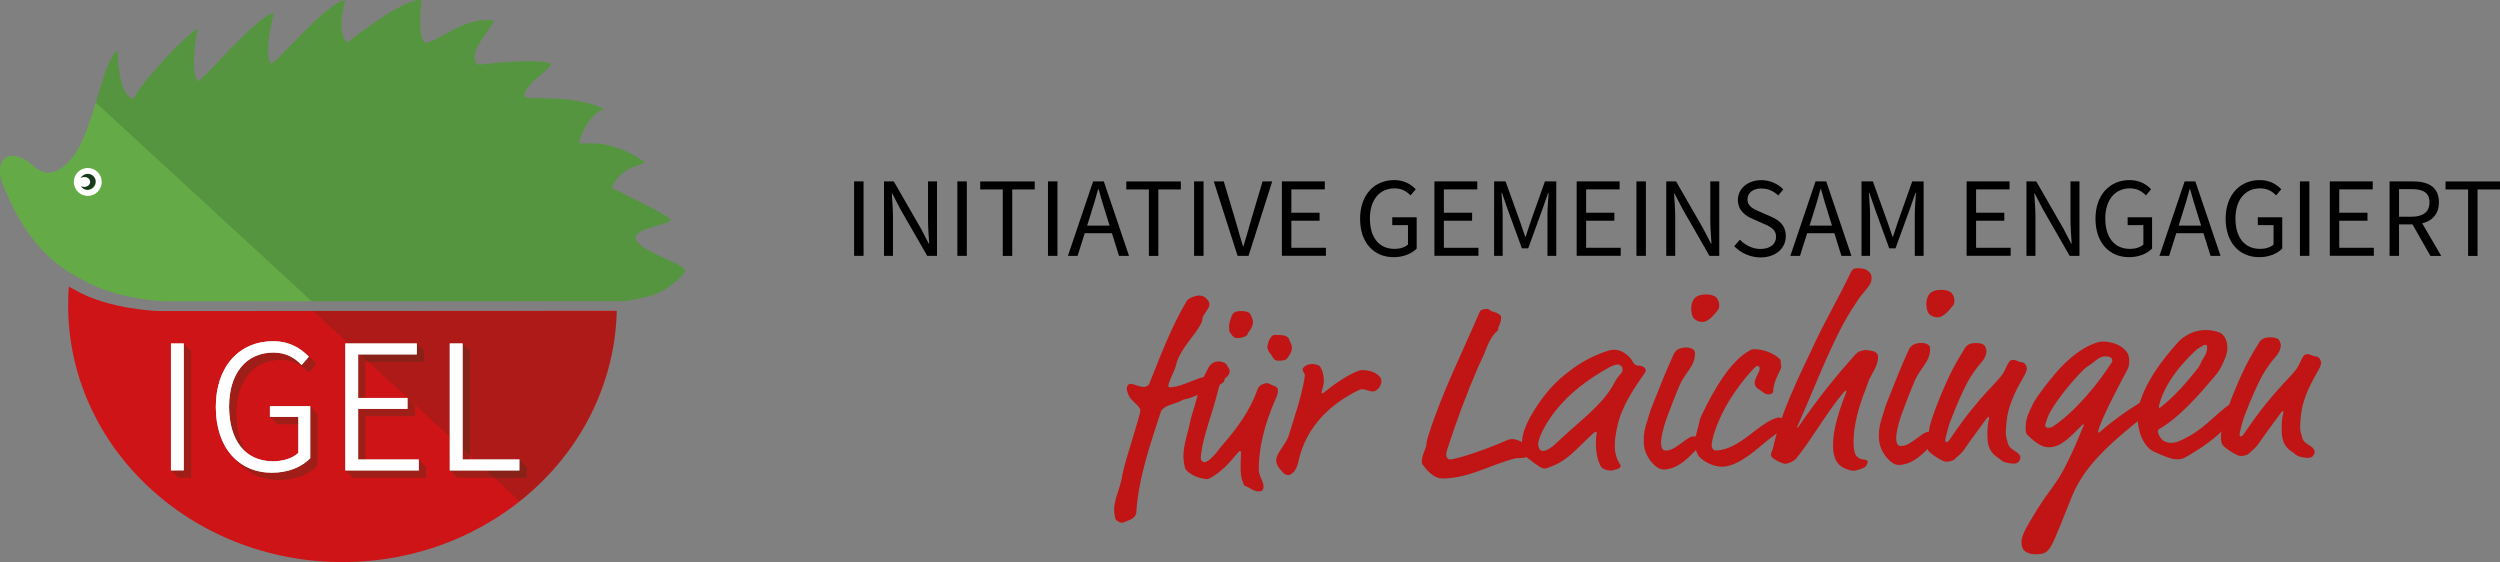 <?xml version="1.0" encoding="utf-8"?>
<!-- Generator: Adobe Illustrator 23.0.3, SVG Export Plug-In . SVG Version: 6.00 Build 0)  -->
<svg version="1.1" id="Ebene_1" xmlns="http://www.w3.org/2000/svg" xmlns:xlink="http://www.w3.org/1999/xlink" x="0px" y="0px"
	 viewBox="0 0 3622.2 814.4" xml:space="preserve">
<rect x="0" y="0" width="3622.2" height="814.4" fill="#808080" stroke="none"/>
<style type="text/css">
	.st0{fill:#64AB47;}
	.st1{opacity:0.2;}
	.st2{clip-path:url(#SVGID_2_);}
	.st3{fill:#193A1D;}
	.st4{fill:#FFFFFF;}
	.st5{fill:#CE1417;}
	.st6{opacity:0.18;}
	.st7{clip-path:url(#SVGID_4_);}
	.st8{opacity:0.25;}
	.st9{clip-path:url(#SVGID_6_);}
	.st10{fill:#C11414;}
	.st11{clip-path:url(#SVGID_8_);}
	.st12{clip-path:url(#SVGID_10_);}
	.st13{clip-path:url(#SVGID_12_);}
	.st14{clip-path:url(#SVGID_14_);}
	.st15{clip-path:url(#SVGID_16_);}
	.st16{clip-path:url(#SVGID_18_);fill:#64AB47;}
	.st17{opacity:0.2;clip-path:url(#SVGID_18_);}
	.st18{clip-path:url(#SVGID_20_);fill:#193A1D;}
	.st19{clip-path:url(#SVGID_18_);fill:#193A1D;}
	.st20{clip-path:url(#SVGID_18_);fill:none;stroke:#FFFFFF;stroke-width:4.045;stroke-miterlimit:10;}
	.st21{clip-path:url(#SVGID_18_);fill:#CE1417;}
	.st22{opacity:0.18;clip-path:url(#SVGID_18_);}
	.st23{clip-path:url(#SVGID_22_);fill:#193A1D;}
	.st24{clip-path:url(#SVGID_18_);fill:#FFFFFF;}
	.st25{opacity:0.25;clip-path:url(#SVGID_18_);}
	.st26{clip-path:url(#SVGID_24_);fill:#193A1D;}
</style>
<g>
	<g>
		<g>
			<path d="M1237.5,262.8h13.7v107.9h-13.7V262.8z"/>
		</g>
		<g>
			<path d="M1280.8,262.8h14.2l39,67.8l11.6,22.3h0.7c-0.7-10.9-1.7-23-1.7-34.3v-55.8h13v107.9h-14.2l-39-67.9l-11.6-22.3h-0.7
				c0.7,10.9,1.7,22.4,1.7,33.7v56.5h-13V262.8z"/>
		</g>
		<g>
			<path d="M1387.1,262.8h13.7v107.9h-13.7V262.8z"/>
		</g>
		<g>
			<path d="M1452.8,274.5h-32.6v-11.6h79v11.6h-32.6v96.3h-13.7V274.5z"/>
		</g>
		<g>
			<path d="M1518.4,262.8h13.7v107.9h-13.7V262.8z"/>
		</g>
		<g>
			<path d="M1583.8,262.8h15.5l36.5,107.9h-14.5l-18.8-60.3c-3.9-12.1-7.3-23.9-10.8-36.4h-0.7c-3.3,12.5-6.8,24.3-10.7,36.4
				l-19,60.3h-14L1583.8,262.8z M1566.5,326.9h49.7v11h-49.7V326.9z"/>
		</g>
		<g>
			<path d="M1664.5,274.5h-32.6v-11.6h79v11.6h-32.6v96.3h-13.7V274.5z"/>
		</g>
		<g>
			<path d="M1730.1,262.8h13.7v107.9h-13.7V262.8z"/>
		</g>
		<g>
			<path d="M1758.6,262.8h14.5l17.4,58.3c3.8,12.7,6.4,23,10.4,35.6h0.7c4-12.6,6.7-22.9,10.4-35.6l17.3-58.3h14L1809,370.7h-15.9
				L1758.6,262.8z"/>
		</g>
		<g>
			<path d="M1857.3,262.8h62.2v11.6h-48.5v33.8h40.9v11.6h-40.9v39.2h50.1v11.6h-63.8V262.8z"/>
		</g>
		<g>
			<path d="M1970.6,316.9c0-34.8,20.9-56,49.5-56c14.9,0,24.8,6.8,31.1,13.3l-7.5,8.9c-5.5-5.6-12.4-10.2-23.2-10.2
				c-21.7,0-35.7,16.7-35.7,43.6c0,27.1,12.8,44.1,35.8,44.1c7.7,0,15.2-2.3,19.4-6.3v-28.1h-22.8v-11.4h35.4v45.3
				c-6.9,7.2-18.8,12.5-33.3,12.5C1990.8,372.7,1970.6,351.9,1970.6,316.9z"/>
		</g>
		<g>
			<path d="M2078.2,262.8h62.2v11.6H2092v33.8h40.9v11.6H2092v39.2h50.1v11.6h-63.8V262.8z"/>
		</g>
		<g>
			<path d="M2164.9,262.8h16.5l20.7,57.6c2.6,7.4,5.1,15,7.7,22.5h0.7c2.6-7.5,4.9-15.1,7.5-22.5l20.4-57.6h16.5v107.9h-12.8v-59.4
				c0-9.4,1.1-22.4,1.7-31.9h-0.7l-8.6,24.6l-20.3,55.8h-9.1l-20.4-55.8l-8.5-24.6h-0.7c0.7,9.5,1.7,22.5,1.7,31.9v59.4h-12.4V262.8
				z"/>
		</g>
		<g>
			<path d="M2284.4,262.8h62.2v11.6h-48.5v33.8h40.9v11.6h-40.9v39.2h50.1v11.6h-63.8V262.8z"/>
		</g>
		<g>
			<path d="M2371,262.8h13.7v107.9H2371V262.8z"/>
		</g>
		<g>
			<path d="M2414.2,262.8h14.2l39,67.8l11.6,22.3h0.7c-0.7-10.9-1.7-23-1.7-34.3v-55.8h13v107.9h-14.2l-39-67.9l-11.6-22.3h-0.7
				c0.7,10.9,1.7,22.4,1.7,33.7v56.5h-13V262.8z"/>
		</g>
		<g>
			<path d="M2512.7,356.7l8.2-9.4c7.8,8.1,18.5,13.4,29.8,13.4c14.2,0,22.6-7.1,22.6-17.5c0-11-7.8-14.5-18-19l-15.5-6.8
				c-10.1-4.3-21.8-11.9-21.8-27.8c0-16.5,14.4-28.6,34-28.6c12.8,0,24.2,5.5,31.8,13.4l-7.3,8.8c-6.6-6.2-14.5-10.1-24.5-10.1
				c-12.1,0-20.1,6.1-20.1,15.8c0,10.4,9.4,14.3,17.9,17.9l15.4,6.7c12.5,5.4,22.2,12.8,22.2,28.8c0,17-14.1,30.7-36.8,30.7
				C2535.3,372.7,2522.2,366.5,2512.7,356.7z"/>
		</g>
		<g>
			<path d="M2630.5,262.8h15.5l36.5,107.9h-14.5l-18.8-60.3c-3.9-12.1-7.3-23.9-10.8-36.4h-0.7c-3.3,12.5-6.8,24.3-10.7,36.4
				l-19,60.3h-14L2630.5,262.8z M2613.2,326.9h49.7v11h-49.7V326.9z"/>
		</g>
		<g>
			<path d="M2697.1,262.8h16.5l20.7,57.6c2.6,7.4,5.1,15,7.7,22.5h0.7c2.6-7.5,4.9-15.1,7.5-22.5l20.4-57.6h16.5v107.9h-12.8v-59.4
				c0-9.4,1.1-22.4,1.7-31.9h-0.7l-8.6,24.6l-20.3,55.8h-9.1L2717,304l-8.5-24.6h-0.7c0.7,9.5,1.7,22.5,1.7,31.9v59.4h-12.4V262.8z"
				/>
		</g>
		<g>
			<path d="M2849.4,262.8h62.2v11.6h-48.5v33.8h40.9v11.6h-40.9v39.2h50.1v11.6h-63.8V262.8z"/>
		</g>
		<g>
			<path d="M2936.1,262.8h14.2l39,67.8l11.6,22.3h0.7c-0.7-10.9-1.7-23-1.7-34.3v-55.8h13v107.9h-14.2l-39-67.9l-11.6-22.3h-0.7
				c0.7,10.9,1.7,22.4,1.7,33.7v56.5h-13V262.8z"/>
		</g>
		<g>
			<path d="M3036.1,316.9c0-34.8,20.9-56,49.5-56c14.9,0,24.8,6.8,31.1,13.3l-7.5,8.9c-5.5-5.6-12.4-10.2-23.2-10.2
				c-21.7,0-35.7,16.7-35.7,43.6c0,27.1,12.8,44.1,35.8,44.1c7.7,0,15.2-2.3,19.4-6.3v-28.1h-22.8v-11.4h35.4v45.3
				c-6.9,7.2-18.8,12.5-33.3,12.5C3056.4,372.7,3036.1,351.9,3036.1,316.9z"/>
		</g>
		<g>
			<path d="M3165.3,262.8h15.5l36.5,107.9h-14.5l-18.8-60.3c-3.9-12.1-7.3-23.9-10.8-36.4h-0.7c-3.3,12.5-6.8,24.3-10.7,36.4
				l-19,60.3h-14L3165.3,262.8z M3148,326.9h49.7v11H3148V326.9z"/>
		</g>
		<g>
			<path d="M3224.7,316.9c0-34.8,20.9-56,49.5-56c14.9,0,24.8,6.8,31.1,13.3l-7.5,8.9c-5.5-5.6-12.4-10.2-23.2-10.2
				c-21.7,0-35.7,16.7-35.7,43.6c0,27.1,12.8,44.1,35.8,44.1c7.7,0,15.2-2.3,19.4-6.3v-28.1h-22.8v-11.4h35.4v45.3
				c-6.9,7.2-18.8,12.5-33.3,12.5C3244.9,372.7,3224.7,351.9,3224.7,316.9z"/>
		</g>
		<g>
			<path d="M3332.3,262.8h13.7v107.9h-13.7V262.8z"/>
		</g>
		<g>
			<path d="M3375.6,262.8h62.2v11.6h-48.5v33.8h40.9v11.6h-40.9v39.2h50.1v11.6h-63.8V262.8z"/>
		</g>
		<g>
			<path d="M3462.2,262.8h33.8c22,0,37.7,7.9,37.7,30.4c0,21.5-15.8,31.9-37.7,31.9h-20.1v45.6h-13.7V262.8z M3494,314
				c16.8,0,26-6.8,26-20.8c0-14.2-9.2-19.2-26-19.2h-18.1v40H3494z M3493.3,321.4l10.8-7.1l32.9,56.5h-15.6L3493.3,321.4z"/>
		</g>
		<g>
			<path d="M3575.9,274.5h-32.6v-11.6h79v11.6h-32.6v96.3h-13.7V274.5z"/>
		</g>
	</g>
	<g>
		<g>
			<path class="st10" d="M1752.4,440.7c0.1,7-9.2,13.9-10.1,20.6c-0.3,2.5-0.6,3.9-1.3,5.7c-8.8,19.2-30.9,37.5-36.8,60.9
				c-1,3.9-1.6,6-3.7,10.6c-1.7,3.9-7.8,16.3-7.7,20.9c0,1.4,0.7,1.7,1.8,1.7c21.1-0.4,43.3-17.7,67.9-18.2
				c7.7-0.2,11.7,4.3,11.7,6.5c0.1,5.3-5.1,6.8-9,8.6l-3.8,2.2c-14.7,5.9-29.6,15.4-45.4,18.5c-3.9,0.8-2.1,1.1-8.4,3.7
				c-8,3.3-16.4,4.5-22.7,9.9c-1.7,1.4-2.4,2.9-3.1,4.6c-14.9,46.7-31.9,93.1-35.5,146c-0.3,4.2-4.4,8.5-9.6,10.4
				c-3.8,1.5-9.4,4.1-10.8,4.1c-4.2,0.1-5.7-2-8.9-4c-1.1-0.7-2.6-8.4-2.7-13.7c-0.3-13.4,5.5-25.4,8.8-37.8
				c0.7-2.5,2.6-9.5,3.2-14.1c2.8-18.3,26.1-85.3,25.9-93.7c0-1.1,0-1.4-0.8-2.4c-4.4-7.3-13.6-11.7-16.6-20.1
				c-1.1-2.8-2.2-5.9-2.3-8.4c-0.1-3.5,2.7-7.1,4.8-7.1c5.3-0.1,13.5,4.7,20.1,4.5c1.4,0,6.3-0.8,8-5.1c19.8-50,33.2-84,53.9-119.2
				c2.7-4.6,12.9-8,17.8-8.1c4.6-0.1,8.8,1.6,12.1,5.7C1751.2,436.2,1752.3,438.6,1752.4,440.7z"/>
		</g>
		<g>
			<path class="st10" d="M1781.7,537.9c0.1,2.8-1.6,6.7-6.8,10.3c-2.8,1.8-7.3,5.8-9.9,16.7c-7.5,31.5-21.6,66.2-24.6,91.9
				c-0.6,4.6-0.6,6.3-0.5,8.1s2.6,4.9,5,4.8c1.1,0,5.2-1.5,7.7-3.7c12.4-11.5,12.4-14.3,18.2-20.8c21.3-24,40.2-50.4,50.8-79.8
				c1.7-4.6,2-5.3,6.2-7.9c3.1-1.8,5.2-2.2,8-2.3c2.8-0.1,6,2.7,8.5,3.3c5.7,1.6,7.1,4.1,7.2,6.2c0.1,5.6-0.6,7-1.9,10.2
				c-11.5,25.9-20.4,52.1-24.1,80c-0.9,7.4-1.8,16.2-1.6,26.1c0.2,8.8,6.6,15.7,6.8,23.4c0,2.5-0.6,5.3-2,6.4
				c-1,0.7-2.8,1.1-4.9,1.2c-4.9,0.1-9.5-2.6-13.5-5c-6.8-4.1-6.7-1.3-8.9-6.5c-3-7-3.8-14-3.9-21c-0.2-8.8,0.7-20.4,0.6-23.9
				c0-1.1-0.4-2.1-1.4-2.1c-1.4,0-3.5,2.5-4.8,4.3c-11.7,14.3-24.1,27.2-38.7,34.9c-2.8,1.5-3.1,1.5-4.5,1.5
				c-1.4,0-12.3-1.2-21.2-6.3c-6.4-3.7-10-7.2-10.8-10.7c-1.2-5.3-2-11.6-2.1-15.1c-0.2-12.7,4-28.2,7.3-40.2
				c2.6-9.5,2.6-13.1,5.5-22.3c7-21.2,10.4-43.5,23.3-66.6c3.7-6.8,9.3-9.3,14.9-9.4c3.5-0.1,10.2,1.6,12.1,5.4
				C1778.8,531.6,1781.6,534,1781.7,537.9z M1815.5,466.2c0.2,8.8-7.4,14.9-7.7,17.4c-0.3,3.9-9.7,6.2-13.6,6.2
				c-1.1,0-4.2,0.1-5.3-0.6c-4.3-2.7-4.7-5.5-7.2-7.9c-0.7-0.7-0.8-4.2-0.9-10.2c0-2.5,2.6-11,4.3-14.5c2.4-4.6,6.6-5.8,12.2-5.9
				c3.9-0.1,11.6,0.1,14.2,4.3C1813.6,458.9,1815.4,463.7,1815.5,466.2z M1871.8,502.7c0.1,2.8,0.1,3.5-0.6,5.6
				c-1.7,5-5.4,11-8.5,12.8c-2.1,1.1-7.7,1.6-10.2,1.6c-3.9,0.1-7.1-2-8.5-5.1c-2.2-4.9-7.5-7.9-7.7-15c-0.1-2.8,3.5-17.3,10.6-17.4
				c1.1,0,4.6,0.3,7,0.2c6-0.1,12.7,1.9,13.8,6.1C1868.5,494.7,1871.7,498.9,1871.8,502.7z"/>
		</g>
		<g>
			<path class="st10" d="M1918.1,550.7c0.1,3.9-0.6,7.7-1.9,12c-1,4.2-1.3,5-1.3,5.7c0,1.1,0,1.4,1.1,1.4c0.4,0,1.8-0.4,4.5-2.9
				c19-15.1,35.7-25.3,48.3-29.8c1-0.4,3.2-0.8,4.2-0.8c9.8-0.2,19.7,2.4,25.9,9.3c1.4,1.4,2.5,3.8,2.6,5.9
				c0.2,10.9-9.2,15.7-12,15.7c-5.3,0.1-11-3.3-15.9-3.2c-1.1,0-2.5,0-5.6,1.5c-38,18.7-75.3,50.7-86.6,102.6
				c-2.3,10.6-6,15.2-8.5,17c-1.7,2.1-4.9,3.3-6.3,3.3c-5.6-0.2-8.2-4.4-10.7-7.2c-3.6-3.4-6.5-9-6.9-13.2
				c-0.2-12,14.3-23.8,18.3-37.3c8.3-26.9,17.6-53.5,22.7-81.7c0.3-3.2,0.6-4.9,0.6-5.6c0-2.1-2.9-4.9-3.3-8
				c-0.1-2.8,5.5-7.8,13.6-8c4.9-0.1,10.6,1.9,11.7,3.6C1915.7,536,1917.9,542.3,1918.1,550.7z"/>
		</g>
		<g>
			<path class="st10" d="M2170.6,477.2c0,1.1-0.3,1.8-2,3.2c-7.3,6.1-12.3,16.8-17.3,30.2c-2.7,7.1-5.1,10.7-9.1,19.9
				c-16.8,38.7-31.9,79.1-45.5,121.2c-0.7,1.8-1.3,4.6-1.3,7.4c0.1,3.2,2.2,6.6,5.4,6.6c1.8,0,4.9-0.4,14.7-3.1
				c24.5-6.8,48.6-16.4,70.2-25.6c1.7-0.7,3.5-0.8,6.3-0.8c3.9-0.1,13.4,3.3,19.2,8.8c1.1,1,2.5,2.4,2.5,4.2c0,1.4,2.2,2.4,2.2,5.9
				c0,1.4,0.1,3.2-1,4.9c-1.4,2.1-4.2,3.6-14.7,3.8c-3.2,0.1-3.9,0.1-6.7,0.8c-35.7,9.5-64.5,28-102.8,28.7
				c-13.7,0.3-23.5-12.2-29.2-19.8c-1.1-1.4-1.5-2.8-1.5-4.9c-0.1-4.6,1.9-10.2,5.6-19.8c2-5.3-0.1-5.3,4.2-18.7
				c19.6-61.2,49-119.8,74.2-178.4c1.7-3.9,8.7-4,10.8-4.1c3.2-0.1,2.9,2.8,9.9,4.4c4.2,1,10.3,4.4,10.3,7.2
				C2175.3,468.3,2170.5,472.3,2170.6,477.2z"/>
		</g>
		<g>
			<path class="st10" d="M2373.9,529.8c1.8,0,7,0.2,9.9,4.4c0.7,1,0.7,1.4,0.7,2.1c0,1.4-0.6,2.8-1.3,3.9
				c-15.1,21.4-33.2,48.1-39.3,75.3c-2.3,9.9-4.5,20.5-4.3,31.4c0.2,9.1,2.5,18.2,7.9,26.2c0.4,0.7,0.7,1.4,0.7,2.1
				c0,0.7-1.3,4.2-7.3,5.1c-2.1,0.4-4.5,1.5-6.7,1.5c-5.3,0.1-13.1-2.2-15.3-6.7c-4.8-10.1-6.4-20.3-6.6-30.1
				c-0.2-10.5,1.1-16.6,1.1-17.6c0-1.4,0-1.8-1.4-1.7c-1.4,0-4.5,2.6-8.3,6.5l-18.6,18c-17.9,17.6-29.1,22.7-41.3,27.2
				c-2.1,0.7-4.2,1.5-5.6,1.5c-3.9,0.1-8.1-2.3-24.9-15.3c-1.8-1.4-7.9-7.2-8.1-20.6c-0.2-11.6,3.4-26.4,20.1-52.4
				c20.1-31.3,39.2-45.8,49.6-53.7c17-13,35.1-22.5,55.7-28.9c2.4-0.8,5.3-1.2,7.7-1.2c8.1-0.2,15.2,3.6,21.6,9.8
				c1.8,1.7,4.7,4.8,5.4,6.9C2366.8,526.8,2370,529.9,2373.9,529.8z M2332,532c-32.7,18.2-58.3,38.1-77.9,62.7
				c-14.4,18.2-25.6,39.2-25.4,49.4c0.1,4.2,1.6,9.5,7.9,9.3c2.8-0.1,10.8-4.1,17-10.2c32.1-31.2,68.6-55.5,85.8-89.3
				c2.4-4.6,6.1-9.6,9.9-13.6c1-1.1,1.7-3.2,1.7-5.3c0-2.5-2.2-7-8.2-6.9C2341.8,528.3,2336.6,529.5,2332,532z"/>
		</g>
		<g>
			<path class="st10" d="M2446.4,662.7c-7.3,6.8-20.1,17.3-35.9,17.6c-10.5,0.2-22.8-14.3-26.9-27.3c-1.5-4.9-2-9.8-2-14.7
				c-0.2-8.8,1.1-16.6,5.1-28.6c2.3-6.7,3.6-12.7,5.6-17.7c10.4-25.9,20.1-51.4,32.6-78.7c3.4-7.5,10.7-9.7,17.4-9.8
				c3.5-0.1,8.1,0.5,10.6,2.6c1.8,1.4,2.9,2.4,2.9,5.6c0.4,18.6-13.9,27.7-21.6,45.1c-5.7,13.1-15.1,37.2-19.8,50.3
				c-5.7,15.9-7.9,29.3-7.8,34.6c0.1,3.2,0.6,11.2,6.5,11.1c7.7-0.2,11.6-2.3,25.4-12.5c8.3-6.1,10.7-7.9,16.4-8.1
				c2.8-0.1,6.7,0.6,8.8,2.3c2.1,1.7,2.2,3.5,2.2,4.9c0.1,3.9-2,6-5.4,9.6L2446.4,662.7z M2491,442.4c0,2.1-0.3,4.6-1.6,6.4
				c-6.2,7.9-14.4,17.5-22.2,17.7c-7,0.1-12.4-3.6-14.2-6.8c-1.8-3.5-2.6-8-2.7-11.9c-0.1-4.9,1.2-10.9,4.3-14.9
				c3.4-4.3,9.7-6.2,17.1-6.3c5.6-0.1,12.3,1.5,14.9,4.3C2490.2,434.7,2490.9,438.9,2491,442.4z"/>
		</g>
		<g>
			<path class="st10" d="M2577.9,604.9c4.9-0.1,11.8,7.9,11.8,8.9c0,1.4-1.4,2.1-1.3,3.5c0,2.1-0.3,3.2-2.7,4.3
				c-10.8,4.8-23.3,14.9-38.1,27.5c-19.4,16.2-36.8,26.7-51.5,27c-19.3,0.4-34-13.1-35.8-16.5c-2.9-5.6-4.4-10.8-4.5-16.4
				c-0.2-8.4,2.8-17.6,5.1-26.5c0.7-2.5,1.6-8.8,3.9-13.8c17.6-36.9,42-80.3,71.3-95.7c2.1-1.1,2.8-1.1,5.6-1.2
				c12-0.2,27.5,5.1,36.9,14c1.4,1.4,1.4,2.1,1.5,4.9c0.1,3.9,0.8,4.2,0.8,5.3c0,0.7,0,1.1-0.3,2.5c-1,4.2-11.5,21-11.3,33.3
				c0.1,2.8-2,5.3-6.6,5.4c-2.5,0-4.9-0.6-7.1-2.3l-9.3-6.5c-2.9-2.1-4-4.8-4-7.7c-0.1-7,7.4-15.6,7.3-21.2c0-1.4-1.1-3.5-2.9-3.5
				c-2.1,0-2.8,0.8-5.6,3.6c-14.5,15.1-30.2,36.1-41.8,57.4c-11.9,22-19.5,45.4-19.3,54.2c0.1,4.6,3,7.3,6.1,7.3
				c16.2-0.3,32.5-9.8,49.5-23.1C2550.7,617.8,2568.1,605.1,2577.9,604.9z"/>
		</g>
		<g>
			<path class="st10" d="M2685.6,682c-2.1,0-4.6-0.3-10.2-2.3c-13.5-4.7-19.3-15.8-19.6-33c-0.2-10.9,1.6-24,5.9-39.5
				c4.3-15.6,8.3-26.2,12.3-36.5c1-2.5,1.3-3.5,1.3-4.2c0-0.4-0.4-0.7-0.7-0.7c-0.7,0-2.1,1.1-4.5,4c-23.4,27.9-46.8,69.2-67.1,93.8
				c-1.7,2.1-2.1,2.5-3.8,3.6c-3.5,2.2-8.3,4.7-13.3,4.8c-1.8,0-12.7-4-18.5-9.5c-1.1-1-1.5-2.8-1.5-3.8c-0.1-3.9,1.7-3.6,3-9.6
				c10-47,34.7-98.1,63.4-158.1c14.2-29.8,33.2-62.6,49.8-97.3c2-4.3,5.5-5,9-5.1c3.5-0.1,5.6,0.6,7.4,0.6c3.2-0.1,7.1,2.3,9.9,5.1
				c2.5,2.4,3.2,4.2,3.3,8.7c0.2,9.1-7.1,14.9-16,26.3c-3.1,3.9-3.8,5.7-6.5,9.6c-30.8,44.2-57.2,116.5-82.4,172.9
				c-2.7,6-3,6.7-3,7.1c0,0.4,0,0.7,0.7,0.7c0.4,0,0.7-0.4,2.4-2.9c27.7-40.3,52.8-71,77.9-99.3c4.8-5.4,6.5-7.2,9.7-8.3
				c3.1-1.1,6.3-1.9,8.1-1.9c3.5-0.1,10.2,1.2,13.1,2.2c2.5,1,5.4,4.1,5.4,6.6c0.2,10.2-3.9,17.3-10,28.3c-4.8,8.5-6,14.9-8.7,21.6
				c-9.1,22.7-17.3,51.7-16.8,75.6c0.3,16.9,3.9,20.3,9.2,23c2.1,1,6,1.3,8.8,1.9c1.4,0.3,2.5,1.7,2.5,2.8c0,1.4-1,2.8-1.7,4.6
				c-1,2.5-4.1,4.3-6.6,5.1C2693.7,680.1,2690.2,681.9,2685.6,682z"/>
		</g>
		<g>
			<path class="st10" d="M2787.1,656.1c-7.3,6.8-20.1,17.3-35.9,17.6c-10.5,0.2-22.8-14.3-26.9-27.3c-1.5-4.9-2-9.8-2-14.7
				c-0.2-8.8,1.1-16.6,5.1-28.6c2.3-6.7,3.6-12.7,5.6-17.7c10.4-25.9,20.1-51.4,32.6-78.7c3.4-7.5,10.7-9.7,17.4-9.8
				c3.5-0.1,8.1,0.5,10.6,2.6c1.8,1.4,2.9,2.4,2.9,5.6c0.4,18.6-13.9,27.7-21.6,45.1c-5.7,13.1-15.1,37.2-19.8,50.3
				c-5.7,15.9-7.9,29.3-7.8,34.6c0.1,3.2,0.6,11.2,6.5,11.1c7.7-0.2,11.6-2.3,25.4-12.5c8.3-6.1,10.7-7.9,16.4-8.1
				c2.8-0.1,6.7,0.6,8.8,2.3c2.1,1.7,2.2,3.5,2.2,4.9c0.1,3.9-2,6-5.4,9.6L2787.1,656.1z M2831.7,435.7c0,2.1-0.3,4.6-1.6,6.4
				c-6.2,7.9-14.4,17.5-22.2,17.7c-7,0.1-12.4-3.6-14.2-6.8c-1.8-3.5-2.6-8-2.7-11.9c-0.1-4.9,1.2-10.9,4.3-14.9
				c3.4-4.3,9.7-6.2,17.1-6.3c5.6-0.1,12.3,1.5,14.9,4.3C2830.8,428,2831.6,432.2,2831.7,435.7z"/>
		</g>
		<g>
			<path class="st10" d="M2844.4,508.6c2.7-4.3,2.4-5,5.5-7.8c2.8-2.5,7-3.7,12.2-3.8c8.1-0.2,12.7,1.9,14.2,5
				c0.7,1.7,1.8,4.5,1.9,6.3c0.1,3.9-1.6,10.2-7.4,16.7c-3.8,4.3-13.4,15.7-21.9,32.1c-4.7,9.2-12.9,26.3-23.9,55.3
				c-2.3,6.4-6.6,23.7-6.5,24.7c0,1.4,0.1,3.5,1.1,3.5c2.1,0,3.5-1.1,5.9-4.7c46.1-68.4,71.9-83,79.3-99.7
				c6.1-13.5,7.5-14.6,12-14.7c5.3-0.1,7.1,3,12.7,3.3c3.9,0.3,7.1,5.1,7.2,9.4c0,1.4-1.6,6.4-3.3,9.2c-12.2,21-18.7,34.5-23.6,52.5
				c-2,7.1-3.7,24.7-3.6,31.7c0.1,6.3,2.3,11.6,3.1,15.1c1.2,6.3,10.1,10.7,12.6,12.4c2.9,2.1,5.4,4.5,5.4,8c0,2.5-2.3,8.5-9,8.6
				c-2.8,0.1-14.1-0.8-18.4-4.6c-5-4.5-9.3-5.8-14-12c-4.3-5.5-6.2-12.9-6.4-21.7c-0.4-20.7,2.6-26.8,2.6-27.8
				c0-0.7-0.4-1.4-1.1-1.4s-1.1,0-2.1,1.4c-14,19.3-23.3,31.4-31.5,43.5c-7.2,10.7-10,10.4-14.8,15.8c-2.8,3.2-9.8,4.1-12.9,4.1
				c-4.2,0.1-21-10.1-25.6-15.7c-1.4-1.7-2.6-6.3-2.7-10.1c-0.2-10.9,2.9-13.4,3.8-21.2c1.2-10.2,10.6-34.3,16.3-48.2
				C2821.6,549.5,2829.4,532.5,2844.4,508.6z"/>
		</g>
		<g>
			<path class="st10" d="M3040.1,625.4c0,1.1,0.4,1.4,1.4,1.4c17.3-15.5,37.7-30.3,57.9-42.6c5.9-3.6,6.6-3.6,8.4-3.7
				c3.2-0.1,7.1,1.3,9.2,3.3c1.4,1.4,2.2,3.5,2.2,5.2c0,0.7,0.1,3.9-2.7,6c-64.1,50.1-97.9,82.5-115,125.4
				c-11.4,29.1-23.8,59.6-27.9,67.4c-7.1,13.9-11.7,15-25,15.3c-6.7,0.1-16.6-3.2-18.5-9.8c-0.8-2.4-1.2-5.3-1.2-7.7
				c-0.2-8.8,5.9-20.5,23-47.9c25.9-41.7,30.7-32.3,67.3-121.6l0-0.7c0-0.4-0.4-0.7-0.7-0.7s-0.7,0-1,0.4
				c-15.5,15.4-30.3,32.6-47.9,32.9c-3.5,0.1-7.4-0.6-10.6-1.9c-7.4-3-15-9.6-21.4-15.8c-1.8-1.7-2.5-2.8-2.7-10.1
				c-0.3-15.1,6.2-25.1,9.6-32.9c4-9.2,21.5-32.4,33.6-46.4c36.1-42.2,64.9-45.9,66.3-46c15.1-0.3,28.9,4.7,36.5,14.4
				c3.2,4.2,4,8,4.1,12.2c0.1,5.3-0.2,9.1-2.5,13.8C3047,601.4,3040,621.6,3040.1,625.4z M3060.6,522.7c0-0.7-0.7-1.4-0.7-2.1
				c0-1.1,0-2.1-3.6-3.4c-1.8-0.7-3.9-1-6-0.9c-6.3,0.1-11.2,3.7-16,7.7c-6.9,5.8-9.7,6.2-14.6,10.8c-18.6,18-45.4,51.5-52.5,68.9
				c-2,5-4,11.3-4,13.4c0,1.4,2.9,2.8,4.3,2.7c1.8,0,4.2-0.1,7-1.9c31.2-20.7,64.2-60,85.1-92.8
				C3060.3,524.1,3060.6,523.4,3060.6,522.7z"/>
		</g>
		<g>
			<path class="st10" d="M3155.6,665.4c-4.2,0.1-7.7-0.2-13.4-2.2c-7.8-2.7-20.2-8-22.7-9.4c-7.1-3.7-14-12.4-18.1-23.9
				c-2.6-7-4.6-20.3-4.8-27c-0.1-3.2,0.2-6.7,1.5-11.6c9.1-36.1,32.4-67.5,58.6-96.5c5.9-6.4,20.1-16.2,37.3-16.6
				c9.5-0.2,14.4,1.1,21.5,3.4c3.9,1.3,11.4,7.5,11.7,21.6c0.2,9.1-3.5,17-7.6,25.5c-3.4,7.1-6.1,11-10.9,16.7
				c-23.7,27.9-50.5,59-80.1,76.1c-1.7,1.1-2.1,1.8-2.1,2.9c0.1,5.6,5.5,12.9,8.7,14.6c3.9,2,7.4,2.7,11,2.6
				c6-0.1,11.2-1.6,26.9-10.4c24-13.5,38.4-32.8,59.2-46.5c3.8-2.5,5.6-2.6,7-2.6c2.1,0,7.1,3.4,7.2,6.9c0.1,3.2-0.3,3.5-0.3,4.6
				c0,1.4,0.1,3.5-1.7,5c-16.6,14.7-23.6,32.5-76.5,63.1C3161.9,665.2,3160.1,665.3,3155.6,665.4z M3197.8,503.8
				c-0.1-2.8-0.1-4.2-2.2-4.2c-2.1,0-4.2,1.1-7.3,3.3c-3.8,2.5-3.5,1.5-6.9,4.7c-22.5,20.8-46.5,50.2-53.6,81.6
				c0,1.4,0.4,1.8,0.7,1.7c0.7,0,1.4-0.4,2.4-1.1c20.4-16.2,37.3-35.9,52.7-55.2c5.2-6.4,3.7-7.5,8.2-14.6
				C3195.2,514.8,3197.9,510.1,3197.8,503.8z"/>
		</g>
		<g>
			<path class="st10" d="M3270.8,500.3c2.7-4.3,2.4-5,5.5-7.8c2.8-2.5,7-3.7,12.2-3.8c8.1-0.2,12.7,1.9,14.2,5
				c0.7,1.7,1.8,4.5,1.9,6.3c0.1,3.9-1.6,10.2-7.4,16.7c-3.8,4.3-13.4,15.7-21.9,32.1c-4.7,9.2-12.9,26.3-23.9,55.3
				c-2.3,6.4-6.6,23.7-6.5,24.7c0,1.4,0.1,3.5,1.1,3.5c2.1,0,3.5-1.1,5.9-4.7c46.1-68.4,71.9-83,79.3-99.7
				c6.1-13.5,7.5-14.6,12-14.7c5.3-0.1,7.1,3,12.7,3.3c3.9,0.3,7.1,5.1,7.2,9.4c0,1.4-1.6,6.4-3.3,9.2c-12.2,21-18.7,34.5-23.6,52.5
				c-2,7.1-3.7,24.7-3.6,31.7c0.1,6.3,2.3,11.6,3.1,15.1c1.2,6.3,10.1,10.7,12.6,12.4c2.9,2.1,5.4,4.5,5.4,8c0,2.5-2.3,8.5-9,8.6
				c-2.8,0.1-14.1-0.8-18.4-4.6c-5-4.5-9.3-5.8-14-12c-4.3-5.5-6.2-12.9-6.4-21.7c-0.4-20.7,2.6-26.8,2.6-27.8
				c0-0.7-0.4-1.4-1.1-1.4s-1.1,0-2.1,1.4c-14,19.3-23.3,31.4-31.5,43.5c-7.2,10.7-10,10.4-14.8,15.8c-2.8,3.2-9.8,4.1-12.9,4.1
				c-4.2,0.1-21-10.1-25.6-15.7c-1.4-1.7-2.6-6.3-2.7-10.1c-0.2-10.9,2.9-13.4,3.8-21.2c1.2-10.2,10.6-34.3,16.3-48.2
				C3248.1,541.2,3255.8,524.1,3270.8,500.3z"/>
		</g>
	</g>
	<g>
		<g>
			<g>
				<g>
					<g>
						<path class="st0" d="M906.1,436.3c0,0,37.6-7.1,37.5-8.1c25-7.4,44.6-27.8,48.1-33.8c3.5-6-11.4-12.6-28.4-20.2
							c-17-7.6-36.2-16.1-41.2-25.8c-5-9.7,9.2-15.3,23.5-19.6c14.3-4.3,28.9-7.3,24.6-11.8c-4.3-4.5-25.2-15.6-45.1-25.6
							c-19.9-10-38.7-18.9-38.7-18.9c4.9-14.9,16.9-23.5,27.7-28.8c10.8-5.2,20.4-7.1,20.4-8.6c-27-19.3-50.4-25.2-67.2-26.9
							c-16.8-1.6-27.1,1-27.8-1.2c-0.7-2.2,2.4-12.3,8.6-23c6.2-10.6,15.4-21.8,26.7-26.4c-24.1-11.1-51.4-14-73.4-14.9
							S762.9,143,760,140c-2.1-7.5,7.7-17.5,18-26.7c10.3-9.2,20.9-17.4,20.1-21.1c-10.6-4.4-36.9-4-60.4-2.5
							c-23.6,1.6-44.5,4.2-44.5,4.2c-11.4-7.4-4.3-22.7,4.7-36.5c9-13.8,20-26.2,16.4-27.6c-22.7-3.7-45.7,6.8-64.1,16.8
							c-18.4,9.9-32.2,19.3-36.5,13.3c-4.3-6-5-20.9-4.7-34.3c0.3-13.4,1.7-25.4,1.7-25.4c-12.8-2.2-39.6,13.2-63.3,29.1
							c-23.7,15.9-44.2,32.4-44.2,32.4c-8.5-7.4-9.3-22.7-7.9-36.1c1.4-13.4,4.9-25,4.9-25c-25.5,0.4-103.8,96.3-107.5,91.3
							c0,0-3-2-4-12.2c-1-10.2,0-28.4,8.1-60.9c-26.4,5-104.8,101.2-110.3,98.7c0,0-3-2.8-4.6-13.7s-1.6-29.9,4.4-62.4
							c-9.9,6-29.3,24.3-48.2,44.7c-18.9,20.4-37.3,42.8-45,57c-11.3-2.2-17.1-19.7-19.9-36.7c-2.9-17-2.9-33.4-2.9-33.4
							c-11.3,7.5-20.1,38.5-30.3,72c-10.2,33.6-21.8,69.8-38.8,87.7c-17,17.9-29.4,19.8-40.2,15.8c-10.8-4.1-17.7-15-30.7-20.1
							c-24.7-9.7-31.5,9-30.2,22.6c1.3,13.6,9.1,28.1,9.1,28.1c29.2,69.3,68.3,105.7,110.9,126.5c48.8,28.9,120.5,31,120.5,31
							l305.5-0.2L906.1,436.3z"/>
					</g>
					<g class="st1">
						<g>
							<defs>
								<rect id="SVGID_7_" x="138.9" y="0" width="853.3" height="436.5"/>
							</defs>
							<clipPath id="SVGID_2_">
								<use xlink:href="#SVGID_7_"  style="overflow:visible;"/>
							</clipPath>
							<g class="st2">
								<path class="st3" d="M906.1,436.3c0,0,37.6-7.1,37.5-8.1c25-7.4,44.6-27.8,48.1-33.8c3.5-6-11.4-12.6-28.4-20.2
									c-17-7.6-36.2-16.1-41.2-25.8c-5-9.7,9.2-15.3,23.5-19.6c14.3-4.3,28.9-7.3,24.6-11.8c-4.3-4.5-25.2-15.6-45.1-25.6
									c-19.9-10-38.7-18.9-38.7-18.9c4.9-14.9,16.9-23.5,27.7-28.8c10.8-5.2,20.4-7.1,20.3-8.6c-27-19.3-50.4-25.2-67.2-26.9
									c-16.8-1.6-27.1,1-27.8-1.2c-0.7-2.2,2.4-12.3,8.6-23c6.2-10.6,15.4-21.9,26.7-26.4c-24.1-11.1-51.4-14-73.4-14.9
									S762.9,143,760,140c-2.1-7.5,7.7-17.5,18-26.7c10.3-9.2,20.9-17.4,20.1-21.1c-10.6-4.4-36.9-4-60.4-2.5
									c-23.6,1.6-44.5,4.2-44.5,4.2c-11.4-7.4-4.3-22.7,4.7-36.5c9-13.8,20-26.2,16.4-27.6c-22.7-3.7-45.7,6.8-64.1,16.8
									c-18.4,9.9-32.2,19.3-36.5,13.3c-4.3-6-5-20.9-4.7-34.3c0.3-13.4,1.7-25.4,1.7-25.4c-12.8-2.2-39.6,13.2-63.3,29.1
									c-23.7,15.9-44.2,32.4-44.2,32.4c-8.5-7.4-9.3-22.7-7.9-36.1c1.4-13.4,4.9-25,4.9-25c-25.5,0.4-103.8,96.3-107.5,91.3
									c0,0-3-2-4-12.2c-1-10.2,0-28.4,8.1-60.9c-26.4,5-104.8,101.2-110.3,98.7c0,0-3-2.8-4.6-13.7s-1.6-29.9,4.4-62.4
									c-9.9,6-29.3,24.3-48.2,44.7c-18.9,20.4-37.3,42.8-45,57c-11.3-2.2-17.1-19.7-19.9-36.7c-2.9-17-2.9-33.4-2.9-33.4
									c-11.3,7.5-20.1,38.5-30.3,72c-0.4,1.2-0.7,2.4-1.1,3.6l312.7,287.9l94.6,0L906.1,436.3z"/>
							</g>
						</g>
					</g>
					<g>
						<path class="st3" d="M138.9,261.1c0,7.8-6,14.2-13.5,14.2c-7.4,0-13.5-6.3-13.5-14.2c0-7.8,6-14.2,13.5-14.2
							C132.9,246.9,138.9,253.3,138.9,261.1"/>
					</g>
					<g>
						<path class="st4" d="M127.2,283.8c-6.6,0-13-3.2-16.9-9.1c-3-4.5-4-9.9-2.9-15.2c1.1-5.3,4.2-9.8,8.7-12.8
							c4.5-3,9.9-4,15.2-2.9c5.3,1.1,9.8,4.2,12.8,8.7c6.1,9.3,3.5,21.8-5.8,28C134.9,282.7,131,283.8,127.2,283.8z M117.2,269.7
							c0.1,0.1,0.1,0.2,0.2,0.3c3.5,5.4,10.8,6.9,16.2,3.3c5.4-3.5,6.9-10.8,3.3-16.2c-1.7-2.6-4.3-4.4-7.4-5
							c-3.1-0.6-6.2,0-8.8,1.7l0,0c-1.7,1.1-3,2.6-3.9,4.3c1.3-0.9,3-1.4,4.8-1.6c4.8-0.3,8.7,2.6,9,6.6c0.3,4-3.3,7.4-8,7.7h0
							C120.6,270.9,118.7,270.5,117.2,269.7z"/>
					</g>
					<g>
						<path class="st5" d="M228.8,450.6c0,0-72-2.1-121-31c-2.7-1.3-5.4-2.7-8.1-4.2c-0.7,8.9-1,17.8-1,26.8
							c0,205.5,178,372.2,397.5,372.2c216.7,0,392.9-162.3,397.4-364.1l-358.2,0.2L228.8,450.6z"/>
					</g>
					<g class="st6">
						<g>
							<defs>
								<rect id="SVGID_9_" x="453.5" y="450.5" width="440" height="275.8"/>
							</defs>
							<clipPath id="SVGID_4_">
								<use xlink:href="#SVGID_9_"  style="overflow:visible;"/>
							</clipPath>
							<g class="st7">
								<path class="st3" d="M893.5,451.2l-403.3-0.7l-36.6,0L753,726.3c34.6-27.4,64.1-60.3,87-97.2
									c22.5-37.1,38.9-78.5,47.9-123.2C891.1,488,893.1,469.8,893.5,451.2"/>
							</g>
						</g>
					</g>
					<g>
						<rect x="247.7" y="497.7" class="st4" width="18.5" height="183.8"/>
					</g>
					<g>
						<path class="st4" d="M312.7,589.6c0-58.8,34.3-95.2,83-95.2c25.1,0,41.3,11.6,51.7,22.4L437,528.9
							c-9.4-9.9-21.7-18.1-40.9-18.1c-39.4,0-64.2,30.1-64.2,78.3c0,48.5,23.1,79.3,63.6,79.3c14.7,0,28.8-4.5,36.8-12.2V604h-41.2
							v-15.5h58.4v75.3c-11.6,12.3-31.1,21.1-55.6,21.1C345.9,684.9,312.7,648.7,312.7,589.6"/>
					</g>
					<g>
						<polygon class="st4" points="500.4,497.7 603.9,497.7 603.9,513.5 518.9,513.5 518.9,576.6 590.4,576.6 590.4,592.4 
							518.9,592.4 518.9,665.8 606.7,665.8 606.7,681.6 500.4,681.6 						"/>
					</g>
					<g>
						<polygon class="st4" points="651.7,497.7 670.2,497.7 670.2,665.8 752.5,665.8 752.5,681.6 651.7,681.6 						"/>
					</g>
					<g class="st8">
						<g>
							<defs>
								<rect id="SVGID_11_" x="247.7" y="494.4" width="515.4" height="201.2"/>
							</defs>
							<clipPath id="SVGID_6_">
								<use xlink:href="#SVGID_11_"  style="overflow:visible;"/>
							</clipPath>
							<g class="st9">
								<rect x="258.4" y="508.4" class="st3" width="18.5" height="183.8"/>
							</g>
							<g class="st9">
								<path class="st3" d="M323.4,600.2c0-58.8,34.3-95.2,83-95.2c25.1,0,41.3,11.6,51.7,22.4l-10.4,12.2
									c-9.4-9.9-21.7-18.1-40.9-18.1c-39.4,0-64.2,30.1-64.2,78.3c0,48.5,23.1,79.3,63.6,79.3c14.7,0,28.8-4.5,36.8-12.2v-52.2
									h-41.2v-15.5h58.4v75.3c-11.6,12.3-31.1,21.1-55.6,21.1C356.6,695.5,323.4,659.3,323.4,600.2"/>
							</g>
							<g class="st9">
								<polygon class="st3" points="511,508.4 614.5,508.4 614.5,524.1 529.6,524.1 529.6,587.3 601.1,587.3 601.1,603 529.6,603 
									529.6,676.4 617.3,676.4 617.3,692.2 511,692.2 								"/>
							</g>
							<g class="st9">
								<polygon class="st3" points="662.4,508.4 680.9,508.4 680.9,676.4 763.2,676.4 763.2,692.2 662.4,692.2 								"/>
							</g>
							<g class="st9">
								<rect x="257.7" y="507.7" class="st3" width="18.5" height="183.8"/>
							</g>
							<g class="st9">
								<path class="st3" d="M322.7,599.5c0-58.8,34.3-95.2,83-95.2c25.1,0,41.3,11.6,51.7,22.4l-10.4,12.2
									c-9.4-9.9-21.7-18.1-40.9-18.1c-39.4,0-64.2,30.1-64.2,78.3c0,48.5,23.1,79.3,63.6,79.3c14.7,0,28.8-4.5,36.8-12.2V614H401
									v-15.5h58.4v75.3c-11.6,12.3-31.1,21.1-55.6,21.1C355.9,694.8,322.7,658.6,322.7,599.5"/>
							</g>
							<g class="st9">
								<polygon class="st3" points="510.3,507.7 613.8,507.7 613.8,523.4 528.9,523.4 528.9,586.6 600.4,586.6 600.4,602.3 
									528.9,602.3 528.9,675.7 616.6,675.7 616.6,691.5 510.3,691.5 								"/>
							</g>
							<g class="st9">
								<polygon class="st3" points="661.6,507.7 680.2,507.7 680.2,675.7 762.5,675.7 762.5,691.5 661.6,691.5 								"/>
							</g>
							<g class="st9">
								<rect x="257" y="506.9" class="st3" width="18.5" height="183.8"/>
							</g>
							<g class="st9">
								<path class="st3" d="M321.9,598.8c0-58.8,34.3-95.2,83-95.2c25.1,0,41.3,11.6,51.7,22.4l-10.4,12.2
									c-9.4-9.9-21.7-18.1-40.9-18.1c-39.4,0-64.2,30.1-64.2,78.3c0,48.5,23.1,79.3,63.6,79.3c14.7,0,28.8-4.5,36.8-12.2v-52.2
									h-41.2v-15.5h58.4V673c-11.6,12.3-31.1,21.1-55.6,21.1C355.2,694.1,321.9,657.9,321.9,598.8"/>
							</g>
							<g class="st9">
								<polygon class="st3" points="509.6,506.9 613.1,506.9 613.1,522.7 528.1,522.7 528.1,585.9 599.7,585.9 599.7,601.6 
									528.1,601.6 528.1,675 615.9,675 615.9,690.8 509.6,690.8 								"/>
							</g>
							<g class="st9">
								<polygon class="st3" points="660.9,506.9 679.5,506.9 679.5,675 761.7,675 761.7,690.8 660.9,690.8 								"/>
							</g>
							<g class="st9">
								<rect x="256.2" y="506.2" class="st3" width="18.5" height="183.8"/>
							</g>
							<g class="st9">
								<path class="st3" d="M321.2,598.1c0-58.8,34.3-95.2,83-95.2c25.1,0,41.3,11.6,51.7,22.4l-10.4,12.2
									c-9.4-9.9-21.7-18.1-40.9-18.1c-39.4,0-64.2,30.1-64.2,78.3c0,48.5,23.1,79.3,63.6,79.3c14.7,0,28.8-4.5,36.8-12.2v-52.2
									h-41.2v-15.5H458v75.3c-11.6,12.3-31.1,21.1-55.6,21.1C354.5,693.4,321.2,657.2,321.2,598.1"/>
							</g>
							<g class="st9">
								<polygon class="st3" points="508.9,506.2 612.4,506.2 612.4,522 527.4,522 527.4,585.1 599,585.1 599,600.9 527.4,600.9 
									527.4,674.3 615.2,674.3 615.2,690.1 508.9,690.1 								"/>
							</g>
							<g class="st9">
								<polygon class="st3" points="660.2,506.2 678.8,506.2 678.8,674.3 761,674.3 761,690.1 660.2,690.1 								"/>
							</g>
							<g class="st9">
								<rect x="255.5" y="505.5" class="st3" width="18.5" height="183.8"/>
							</g>
							<g class="st9">
								<path class="st3" d="M320.5,597.4c0-58.8,34.3-95.2,83-95.2c25.1,0,41.3,11.6,51.7,22.4l-10.4,12.2
									c-9.4-9.9-21.7-18.1-40.9-18.1c-39.4,0-64.2,30.1-64.2,78.3c0,48.5,23.1,79.3,63.6,79.3c14.7,0,28.8-4.5,36.8-12.2v-52.2
									h-41.2v-15.5h58.4v75.3c-11.6,12.3-31.1,21.1-55.6,21.1C353.7,692.7,320.5,656.5,320.5,597.4"/>
							</g>
							<g class="st9">
								<polygon class="st3" points="508.2,505.5 611.7,505.5 611.7,521.3 526.7,521.3 526.7,584.4 598.2,584.4 598.2,600.2 
									526.7,600.2 526.7,673.6 614.5,673.6 614.5,689.4 508.2,689.4 								"/>
							</g>
							<g class="st9">
								<polygon class="st3" points="659.5,505.5 678,505.5 678,673.6 760.3,673.6 760.3,689.4 659.5,689.4 								"/>
							</g>
							<g class="st9">
								<rect x="254.8" y="504.8" class="st3" width="18.5" height="183.8"/>
							</g>
							<g class="st9">
								<path class="st3" d="M319.8,596.7c0-58.8,34.3-95.2,83-95.2c25.1,0,41.3,11.6,51.7,22.4L444.1,536
									c-9.4-9.9-21.7-18.1-40.9-18.1c-39.4,0-64.2,30.1-64.2,78.3c0,48.5,23.1,79.3,63.6,79.3c14.7,0,28.8-4.5,36.8-12.2v-52.2
									h-41.2v-15.5h58.4v75.3C445,683.2,425.4,692,401,692C353,692,319.8,655.8,319.8,596.7"/>
							</g>
							<g class="st9">
								<polygon class="st3" points="507.5,504.8 611,504.8 611,520.6 526,520.6 526,583.7 597.5,583.7 597.5,599.5 526,599.5 
									526,672.9 613.8,672.9 613.8,688.6 507.5,688.6 								"/>
							</g>
							<g class="st9">
								<polygon class="st3" points="658.8,504.8 677.3,504.8 677.3,672.9 759.6,672.9 759.6,688.6 658.8,688.6 								"/>
							</g>
							<g class="st9">
								<rect x="254.1" y="504.1" class="st3" width="18.5" height="183.8"/>
							</g>
							<g class="st9">
								<path class="st3" d="M319.1,595.9c0-58.8,34.3-95.2,83-95.2c25.1,0,41.3,11.6,51.7,22.4l-10.4,12.2
									c-9.4-9.9-21.7-18.1-40.9-18.1c-39.4,0-64.2,30.1-64.2,78.3c0,48.5,23.1,79.3,63.6,79.3c14.7,0,28.8-4.5,36.8-12.2v-52.2
									h-41.2v-15.5h58.4v75.3c-11.6,12.3-31.1,21.1-55.6,21.1C352.3,691.3,319.1,655.1,319.1,595.9"/>
							</g>
							<g class="st9">
								<polygon class="st3" points="506.8,504.1 610.3,504.1 610.3,519.9 525.3,519.9 525.3,583 596.8,583 596.8,598.8 
									525.3,598.8 525.3,672.2 613.1,672.2 613.1,687.9 506.8,687.9 								"/>
							</g>
							<g class="st9">
								<polygon class="st3" points="658.1,504.1 676.6,504.1 676.6,672.2 758.9,672.2 758.9,687.9 658.1,687.9 								"/>
							</g>
							<g class="st9">
								<rect x="253.4" y="503.4" class="st3" width="18.5" height="183.8"/>
							</g>
							<g class="st9">
								<path class="st3" d="M318.4,595.2c0-58.8,34.3-95.2,83-95.2c25.1,0,41.3,11.6,51.7,22.4l-10.4,12.2
									c-9.4-9.9-21.7-18.1-40.9-18.1c-39.4,0-64.2,30.1-64.2,78.3c0,48.5,23.1,79.3,63.6,79.3c14.7,0,28.8-4.5,36.8-12.2v-52.2
									h-41.2v-15.5h58.4v75.3c-11.6,12.3-31.1,21.1-55.6,21.1C351.6,690.6,318.4,654.3,318.4,595.2"/>
							</g>
							<g class="st9">
								<polygon class="st3" points="506.1,503.4 609.6,503.4 609.6,519.2 524.6,519.2 524.6,582.3 596.1,582.3 596.1,598.1 
									524.6,598.1 524.6,671.5 612.4,671.5 612.4,687.2 506.1,687.2 								"/>
							</g>
							<g class="st9">
								<polygon class="st3" points="657.4,503.4 675.9,503.4 675.9,671.5 758.2,671.5 758.2,687.2 657.4,687.2 								"/>
							</g>
							<g class="st9">
								<rect x="252.7" y="502.7" class="st3" width="18.5" height="183.8"/>
							</g>
							<g class="st9">
								<path class="st3" d="M317.7,594.5c0-58.8,34.3-95.2,83-95.2c25.1,0,41.3,11.6,51.7,22.4L442,533.9
									c-9.4-9.9-21.7-18.1-40.9-18.1c-39.4,0-64.2,30.1-64.2,78.3c0,48.5,23.1,79.3,63.6,79.3c14.7,0,28.8-4.5,36.8-12.2V609
									h-41.2v-15.5h58.4v75.3c-11.6,12.3-31.1,21.1-55.6,21.1C350.9,689.9,317.7,653.6,317.7,594.5"/>
							</g>
							<g class="st9">
								<polygon class="st3" points="505.4,502.7 608.9,502.7 608.9,518.5 523.9,518.5 523.9,581.6 595.4,581.6 595.4,597.4 
									523.9,597.4 523.9,670.8 611.6,670.8 611.6,686.5 505.4,686.5 								"/>
							</g>
							<g class="st9">
								<polygon class="st3" points="656.7,502.7 675.2,502.7 675.2,670.8 757.5,670.8 757.5,686.5 656.7,686.5 								"/>
							</g>
							<g class="st9">
								<rect x="252" y="502" class="st3" width="18.5" height="183.8"/>
							</g>
							<g class="st9">
								<path class="st3" d="M317,593.8c0-58.8,34.3-95.2,83-95.2c25.1,0,41.3,11.6,51.7,22.4l-10.4,12.2
									c-9.4-9.9-21.7-18.1-40.9-18.1c-39.4,0-64.2,30.1-64.2,78.3c0,48.5,23.1,79.3,63.6,79.3c14.7,0,28.8-4.5,36.8-12.2v-52.2
									h-41.2v-15.5h58.4v75.3c-11.6,12.3-31.1,21.1-55.6,21.1C350.2,689.2,317,652.9,317,593.8"/>
							</g>
							<g class="st9">
								<polygon class="st3" points="504.7,502 608.1,502 608.1,517.7 523.2,517.7 523.2,580.9 594.7,580.9 594.7,596.7 
									523.2,596.7 523.2,670 610.9,670 610.9,685.8 504.7,685.8 								"/>
							</g>
							<g class="st9">
								<polygon class="st3" points="656,502 674.5,502 674.5,670 756.8,670 756.8,685.8 656,685.8 								"/>
							</g>
							<g class="st9">
								<rect x="251.3" y="501.3" class="st3" width="18.5" height="183.8"/>
							</g>
							<g class="st9">
								<path class="st3" d="M316.3,593.1c0-58.8,34.3-95.2,83-95.2c25.1,0,41.3,11.6,51.7,22.4l-10.4,12.2
									c-9.4-9.9-21.7-18.1-40.9-18.1c-39.4,0-64.2,30.1-64.2,78.3c0,48.5,23.1,79.3,63.6,79.3c14.7,0,28.8-4.5,36.8-12.2v-52.2
									h-41.2v-15.5H453v75.3c-11.6,12.3-31.1,21.1-55.6,21.1C349.5,688.5,316.3,652.2,316.3,593.1"/>
							</g>
							<g class="st9">
								<polygon class="st3" points="504,501.3 607.4,501.3 607.4,517 522.5,517 522.5,580.2 594,580.2 594,595.9 522.5,595.9 
									522.5,669.3 610.2,669.3 610.2,685.1 504,685.1 								"/>
							</g>
							<g class="st9">
								<polygon class="st3" points="655.3,501.3 673.8,501.3 673.8,669.3 756.1,669.3 756.1,685.1 655.3,685.1 								"/>
							</g>
							<g class="st9">
								<rect x="250.6" y="500.6" class="st3" width="18.5" height="183.8"/>
							</g>
							<g class="st9">
								<path class="st3" d="M315.6,592.4c0-58.8,34.3-95.2,83-95.2c25.1,0,41.3,11.6,51.7,22.4l-10.4,12.2
									c-9.4-9.9-21.7-18.1-40.9-18.1c-39.4,0-64.2,30.1-64.2,78.3c0,48.5,23.1,79.3,63.6,79.3c14.7,0,28.8-4.5,36.8-12.2v-52.2
									h-41.2v-15.5h58.4v75.3c-11.6,12.3-31.1,21.1-55.6,21.1C348.8,687.8,315.6,651.5,315.6,592.4"/>
							</g>
							<g class="st9">
								<polygon class="st3" points="503.2,500.6 606.7,500.6 606.7,516.3 521.8,516.3 521.8,579.5 593.3,579.5 593.3,595.2 
									521.8,595.2 521.8,668.6 609.5,668.6 609.5,684.4 503.2,684.4 								"/>
							</g>
							<g class="st9">
								<polygon class="st3" points="654.6,500.6 673.1,500.6 673.1,668.6 755.4,668.6 755.4,684.4 654.6,684.4 								"/>
							</g>
							<g class="st9">
								<rect x="249.9" y="499.9" class="st3" width="18.5" height="183.8"/>
							</g>
							<g class="st9">
								<path class="st3" d="M314.9,591.7c0-58.8,34.3-95.2,83-95.2c25.1,0,41.3,11.6,51.7,22.4L439.1,531
									c-9.4-9.9-21.7-18.1-40.9-18.1c-39.4,0-64.2,30.1-64.2,78.3c0,48.5,23.1,79.3,63.6,79.3c14.7,0,28.8-4.5,36.8-12.2v-52.2
									h-41.2v-15.5h58.4v75.3C440,678.2,420.5,687,396,687C348.1,687,314.9,650.8,314.9,591.7"/>
							</g>
							<g class="st9">
								<polygon class="st3" points="502.5,499.9 606,499.9 606,515.6 521.1,515.6 521.1,578.8 592.6,578.8 592.6,594.5 
									521.1,594.5 521.1,667.9 608.8,667.9 608.8,683.7 502.5,683.7 								"/>
							</g>
							<g class="st9">
								<polygon class="st3" points="653.9,499.9 672.4,499.9 672.4,667.9 754.7,667.9 754.7,683.7 653.9,683.7 								"/>
							</g>
							<g class="st9">
								<rect x="249.2" y="499.1" class="st3" width="18.5" height="183.8"/>
							</g>
							<g class="st9">
								<path class="st3" d="M314.1,591c0-58.8,34.3-95.2,83-95.2c25.1,0,41.3,11.6,51.7,22.4l-10.4,12.2
									c-9.4-9.9-21.7-18.1-40.9-18.1c-39.4,0-64.2,30.1-64.2,78.3c0,48.5,23.1,79.3,63.6,79.3c14.7,0,28.8-4.5,36.8-12.2v-52.2
									h-41.2V590h58.4v75.3c-11.6,12.3-31.1,21.1-55.6,21.1C347.4,686.3,314.1,650.1,314.1,591"/>
							</g>
							<g class="st9">
								<polygon class="st3" points="501.8,499.1 605.3,499.1 605.3,514.9 520.4,514.9 520.4,578.1 591.9,578.1 591.9,593.8 
									520.4,593.8 520.4,667.2 608.1,667.2 608.1,683 501.8,683 								"/>
							</g>
							<g class="st9">
								<polygon class="st3" points="653.1,499.1 671.7,499.1 671.7,667.2 754,667.2 754,683 653.1,683 								"/>
							</g>
							<g class="st9">
								<rect x="248.5" y="498.4" class="st3" width="18.5" height="183.8"/>
							</g>
							<g class="st9">
								<path class="st3" d="M313.4,590.3c0-58.8,34.3-95.2,83-95.2c25.1,0,41.3,11.6,51.7,22.4l-10.4,12.2
									c-9.4-9.9-21.7-18.1-40.9-18.1c-39.4,0-64.2,30.1-64.2,78.3c0,48.5,23.1,79.3,63.6,79.3c14.7,0,28.8-4.5,36.8-12.2v-52.2
									h-41.2v-15.5h58.4v75.3c-11.6,12.3-31.1,21.1-55.6,21.1C346.7,685.6,313.4,649.4,313.4,590.3"/>
							</g>
							<g class="st9">
								<polygon class="st3" points="501.1,498.4 604.6,498.4 604.6,514.2 519.6,514.2 519.6,577.3 591.2,577.3 591.2,593.1 
									519.6,593.1 519.6,666.5 607.4,666.5 607.4,682.3 501.1,682.3 								"/>
							</g>
							<g class="st9">
								<polygon class="st3" points="652.4,498.4 671,498.4 671,666.5 753.2,666.5 753.2,682.3 652.4,682.3 								"/>
							</g>
							<g class="st9">
								<rect x="247.7" y="497.7" class="st3" width="18.5" height="183.8"/>
							</g>
							<g class="st9">
								<path class="st3" d="M312.7,589.6c0-58.8,34.3-95.2,83-95.2c25.1,0,41.3,11.6,51.7,22.4L437,528.9
									c-9.4-9.9-21.7-18.1-40.9-18.1c-39.4,0-64.2,30.1-64.2,78.3c0,48.5,23.1,79.3,63.6,79.3c14.7,0,28.8-4.5,36.8-12.2V604
									h-41.2v-15.5h58.4v75.3c-11.6,12.3-31.1,21.1-55.6,21.1C345.9,684.9,312.7,648.7,312.7,589.6"/>
							</g>
							<g class="st9">
								<polygon class="st3" points="500.4,497.7 603.9,497.7 603.9,513.5 518.9,513.5 518.9,576.6 590.4,576.6 590.4,592.4 
									518.9,592.4 518.9,665.8 606.7,665.8 606.7,681.6 500.4,681.6 								"/>
							</g>
							<g class="st9">
								<polygon class="st3" points="651.7,497.7 670.2,497.7 670.2,665.8 752.5,665.8 752.5,681.6 651.7,681.6 								"/>
							</g>
						</g>
					</g>
					<g>
						<rect x="247.7" y="497.7" class="st4" width="18.5" height="183.8"/>
					</g>
					<g>
						<path class="st4" d="M312.7,589.6c0-58.8,34.3-95.2,83-95.2c25.1,0,41.3,11.6,51.7,22.4L437,528.9
							c-9.4-9.9-21.7-18.1-40.9-18.1c-39.4,0-64.2,30.1-64.2,78.3c0,48.5,23.1,79.3,63.6,79.3c14.7,0,28.8-4.5,36.8-12.2V604h-41.2
							v-15.5h58.4v75.3c-11.6,12.3-31.1,21.1-55.6,21.1C345.9,684.9,312.7,648.7,312.7,589.6"/>
					</g>
					<g>
						<polygon class="st4" points="500.4,497.7 603.9,497.7 603.9,513.5 518.9,513.5 518.9,576.6 590.4,576.6 590.4,592.4 
							518.9,592.4 518.9,665.8 606.7,665.8 606.7,681.6 500.4,681.6 						"/>
					</g>
					<g>
						<polygon class="st4" points="651.7,497.7 670.2,497.7 670.2,665.8 752.5,665.8 752.5,681.6 651.7,681.6 						"/>
					</g>
				</g>
			</g>
		</g>
	</g>
</g>
</svg>
